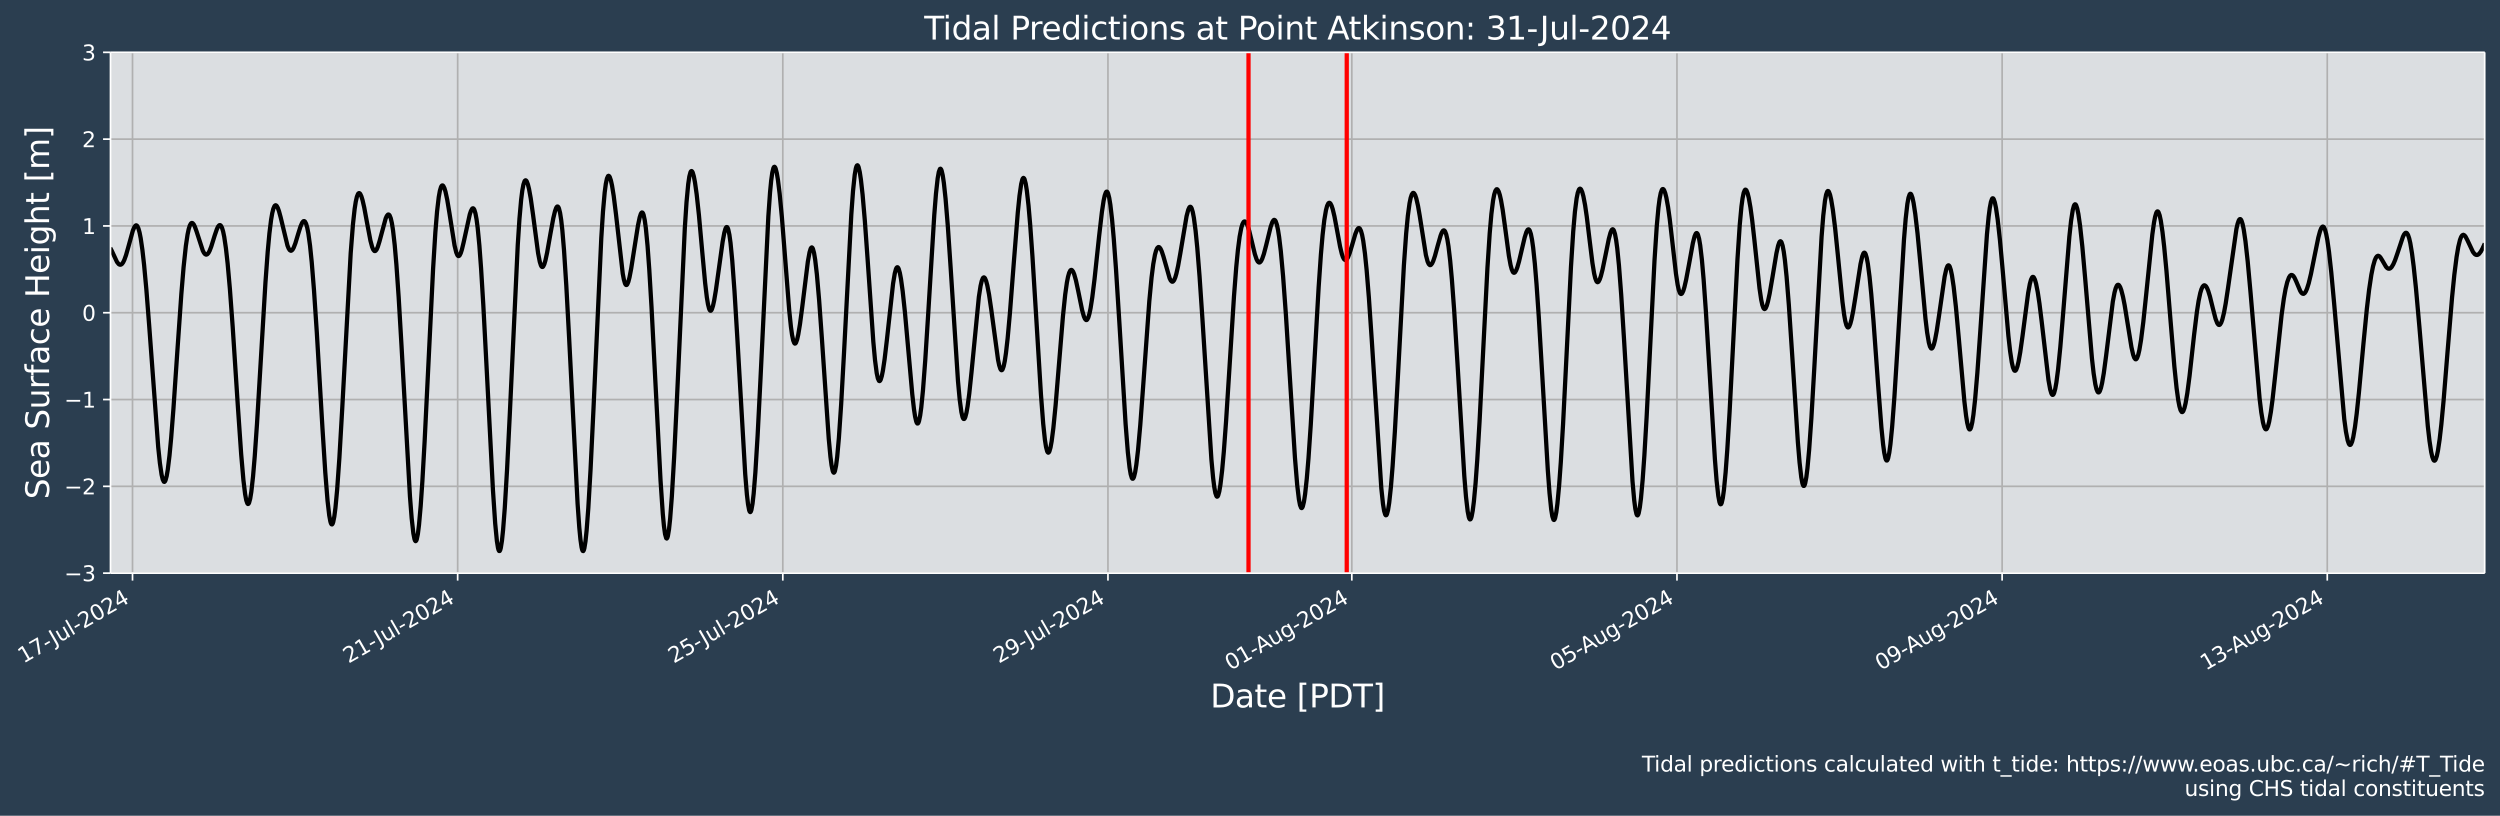 <?xml version="1.0" encoding="UTF-8"?>
<!DOCTYPE svg  PUBLIC '-//W3C//DTD SVG 1.1//EN'  'http://www.w3.org/Graphics/SVG/1.1/DTD/svg11.dtd'>
<svg width="1175.1pt" height="383.43pt" version="1.1" viewBox="0 0 1175.1 383.43" xmlns="http://www.w3.org/2000/svg" xmlns:xlink="http://www.w3.org/1999/xlink">
 <defs>
  <style type="text/css">*{stroke-linejoin: round; stroke-linecap: butt}</style>
 </defs>
 <g id="figure_1">
  <g id="patch_1">
   <path d="m0 383.43h1175.1v-383.43h-1175.1z" fill="#2b3e50"/>
  </g>
  <g id="axes_1">
   <g id="patch_2">
    <path d="m51.937 269.4h1116v-244.8h-1116z" fill="#dbdee1"/>
   </g>
   <g id="matplotlib.axis_1">
    <g id="xtick_1">
     <g id="line2d_1">
      <path d="m62.285 269.4v-244.8" clip-path="url(#p62f996d092)" fill="none" stroke="#b0b0b0" stroke-linecap="square" stroke-width=".8"/>
     </g>
     <g id="line2d_2">
      <defs>
       <path id="m3e69340e9b" d="m0 0v3.5" stroke="#fff" stroke-width=".8"/>
      </defs>
      <use x="62.285" y="269.398" fill="#ffffff" stroke="#ffffff" stroke-width=".8" xlink:href="#m3e69340e9b"/>
     </g>
     <g id="text_1">
      <!-- 17-Jul-2024 -->
      <g transform="translate(10.999 311.99) rotate(-30) scale(.1 -.1)" fill="#fff">
       <defs>
        <path id="DejaVuSans-31" transform="scale(.016)" d="m794 531h1031v3560l-1122-225v575l1116 225h631v-4135h1031v-531h-2687v531z"/>
        <path id="DejaVuSans-37" transform="scale(.016)" d="m525 4666h3e3v-269l-1694-4397h-659l1594 4134h-2241v532z"/>
        <path id="DejaVuSans-2d" transform="scale(.016)" d="m313 2009h1684v-512h-1684v512z"/>
        <path id="DejaVuSans-4a" transform="scale(.016)" d="m628 4666h631v-4341q0-844-320-1225t-1030-381h-240v531h197q418 0 590 235 172 234 172 840v4341z"/>
        <path id="DejaVuSans-75" transform="scale(.016)" d="m544 1381v2119h575v-2097q0-497 193-746 194-248 582-248 465 0 735 297 271 297 271 810v1984h575v-3500h-575v538q-209-319-486-474-276-155-642-155-603 0-916 375-312 375-312 1097zm1447 2203z"/>
        <path id="DejaVuSans-6c" transform="scale(.016)" d="m603 4863h575v-4863h-575v4863z"/>
        <path id="DejaVuSans-32" transform="scale(.016)" d="m1228 531h2203v-531h-2962v531q359 372 979 998 621 627 780 809 303 340 423 576 121 236 121 464 0 372-261 606-261 235-680 235-297 0-627-103-329-103-704-313v638q381 153 712 231 332 78 607 78 725 0 1156-363 431-362 431-968 0-288-108-546-107-257-392-607-78-91-497-524-418-433-1181-1211z"/>
        <path id="DejaVuSans-30" transform="scale(.016)" d="m2034 4250q-487 0-733-480-245-479-245-1442 0-959 245-1439 246-480 733-480 491 0 736 480 246 480 246 1439 0 963-246 1442-245 480-736 480zm0 500q785 0 1199-621 414-620 414-1801 0-1178-414-1799-414-620-1199-620-784 0-1198 620-414 621-414 1799 0 1181 414 1801 414 621 1198 621z"/>
        <path id="DejaVuSans-34" transform="scale(.016)" d="m2419 4116-1594-2491h1594v2491zm-166 550h794v-3041h666v-525h-666v-1100h-628v1100h-2106v609l1940 2957z"/>
       </defs>
       <use xlink:href="#DejaVuSans-31"/>
       <use x="63.623" xlink:href="#DejaVuSans-37"/>
       <use x="127.246" xlink:href="#DejaVuSans-2d"/>
       <use x="168.955" xlink:href="#DejaVuSans-4a"/>
       <use x="198.447" xlink:href="#DejaVuSans-75"/>
       <use x="261.826" xlink:href="#DejaVuSans-6c"/>
       <use x="289.609" xlink:href="#DejaVuSans-2d"/>
       <use x="325.693" xlink:href="#DejaVuSans-32"/>
       <use x="389.316" xlink:href="#DejaVuSans-30"/>
       <use x="452.939" xlink:href="#DejaVuSans-32"/>
       <use x="516.562" xlink:href="#DejaVuSans-34"/>
      </g>
     </g>
    </g>
    <g id="xtick_2">
     <g id="line2d_3">
      <path d="m215.12 269.4v-244.8" clip-path="url(#p62f996d092)" fill="none" stroke="#b0b0b0" stroke-linecap="square" stroke-width=".8"/>
     </g>
     <g id="line2d_4">
      <use x="215.118" y="269.398" fill="#ffffff" stroke="#ffffff" stroke-width=".8" xlink:href="#m3e69340e9b"/>
     </g>
     <g id="text_2">
      <!-- 21-Jul-2024 -->
      <g transform="translate(163.83 311.99) rotate(-30) scale(.1 -.1)" fill="#fff">
       <use xlink:href="#DejaVuSans-32"/>
       <use x="63.623" xlink:href="#DejaVuSans-31"/>
       <use x="127.246" xlink:href="#DejaVuSans-2d"/>
       <use x="168.955" xlink:href="#DejaVuSans-4a"/>
       <use x="198.447" xlink:href="#DejaVuSans-75"/>
       <use x="261.826" xlink:href="#DejaVuSans-6c"/>
       <use x="289.609" xlink:href="#DejaVuSans-2d"/>
       <use x="325.693" xlink:href="#DejaVuSans-32"/>
       <use x="389.316" xlink:href="#DejaVuSans-30"/>
       <use x="452.939" xlink:href="#DejaVuSans-32"/>
       <use x="516.562" xlink:href="#DejaVuSans-34"/>
      </g>
     </g>
    </g>
    <g id="xtick_3">
     <g id="line2d_5">
      <path d="m367.95 269.4v-244.8" clip-path="url(#p62f996d092)" fill="none" stroke="#b0b0b0" stroke-linecap="square" stroke-width=".8"/>
     </g>
     <g id="line2d_6">
      <use x="367.951" y="269.398" fill="#ffffff" stroke="#ffffff" stroke-width=".8" xlink:href="#m3e69340e9b"/>
     </g>
     <g id="text_3">
      <!-- 25-Jul-2024 -->
      <g transform="translate(316.67 311.99) rotate(-30) scale(.1 -.1)" fill="#fff">
       <defs>
        <path id="DejaVuSans-35" transform="scale(.016)" d="m691 4666h2478v-532h-1900v-1143q137 47 274 70 138 23 276 23 781 0 1237-428 457-428 457-1159 0-753-469-1171-469-417-1322-417-294 0-599 50-304 50-629 150v635q281-153 581-228t634-75q541 0 856 284 316 284 316 772 0 487-316 771-315 285-856 285-253 0-505-56-251-56-513-175v2344z"/>
       </defs>
       <use xlink:href="#DejaVuSans-32"/>
       <use x="63.623" xlink:href="#DejaVuSans-35"/>
       <use x="127.246" xlink:href="#DejaVuSans-2d"/>
       <use x="168.955" xlink:href="#DejaVuSans-4a"/>
       <use x="198.447" xlink:href="#DejaVuSans-75"/>
       <use x="261.826" xlink:href="#DejaVuSans-6c"/>
       <use x="289.609" xlink:href="#DejaVuSans-2d"/>
       <use x="325.693" xlink:href="#DejaVuSans-32"/>
       <use x="389.316" xlink:href="#DejaVuSans-30"/>
       <use x="452.939" xlink:href="#DejaVuSans-32"/>
       <use x="516.562" xlink:href="#DejaVuSans-34"/>
      </g>
     </g>
    </g>
    <g id="xtick_4">
     <g id="line2d_7">
      <path d="m520.78 269.4v-244.8" clip-path="url(#p62f996d092)" fill="none" stroke="#b0b0b0" stroke-linecap="square" stroke-width=".8"/>
     </g>
     <g id="line2d_8">
      <use x="520.784" y="269.398" fill="#ffffff" stroke="#ffffff" stroke-width=".8" xlink:href="#m3e69340e9b"/>
     </g>
     <g id="text_4">
      <!-- 29-Jul-2024 -->
      <g transform="translate(469.5 311.99) rotate(-30) scale(.1 -.1)" fill="#fff">
       <defs>
        <path id="DejaVuSans-39" transform="scale(.016)" d="m703 97v575q238-113 481-172 244-59 479-59 625 0 954 420 330 420 377 1277-181-269-460-413-278-144-615-144-700 0-1108 423-408 424-408 1159 0 718 425 1152 425 435 1131 435 810 0 1236-621 427-620 427-1801 0-1103-524-1761-523-658-1407-658-238 0-482 47-243 47-506 141zm1256 1978q425 0 673 290 249 291 249 798 0 503-249 795-248 292-673 292t-673-292-248-795q0-507 248-798 248-290 673-290z"/>
       </defs>
       <use xlink:href="#DejaVuSans-32"/>
       <use x="63.623" xlink:href="#DejaVuSans-39"/>
       <use x="127.246" xlink:href="#DejaVuSans-2d"/>
       <use x="168.955" xlink:href="#DejaVuSans-4a"/>
       <use x="198.447" xlink:href="#DejaVuSans-75"/>
       <use x="261.826" xlink:href="#DejaVuSans-6c"/>
       <use x="289.609" xlink:href="#DejaVuSans-2d"/>
       <use x="325.693" xlink:href="#DejaVuSans-32"/>
       <use x="389.316" xlink:href="#DejaVuSans-30"/>
       <use x="452.939" xlink:href="#DejaVuSans-32"/>
       <use x="516.562" xlink:href="#DejaVuSans-34"/>
      </g>
     </g>
    </g>
    <g id="xtick_5">
     <g id="line2d_9">
      <path d="m635.41 269.4v-244.8" clip-path="url(#p62f996d092)" fill="none" stroke="#b0b0b0" stroke-linecap="square" stroke-width=".8"/>
     </g>
     <g id="line2d_10">
      <use x="635.409" y="269.398" fill="#ffffff" stroke="#ffffff" stroke-width=".8" xlink:href="#m3e69340e9b"/>
     </g>
     <g id="text_5">
      <!-- 01-Aug-2024 -->
      <g transform="translate(578.34 315.32) rotate(-30) scale(.1 -.1)" fill="#fff">
       <defs>
        <path id="DejaVuSans-41" transform="scale(.016)" d="m2188 4044-857-2322h1716l-859 2322zm-357 622h716l1778-4666h-656l-425 1197h-2103l-425-1197h-666l1781 4666z"/>
        <path id="DejaVuSans-67" transform="scale(.016)" d="m2906 1791q0 625-258 968-257 344-723 344-462 0-720-344-258-343-258-968 0-622 258-966t720-344q466 0 723 344 258 344 258 966zm575-1357q0-893-397-1329-396-436-1215-436-303 0-572 45t-522 139v559q253-137 500-202 247-66 503-66 566 0 847 295t281 892v285q-178-310-456-463t-666-153q-643 0-1037 490-394 491-394 1301 0 812 394 1302 394 491 1037 491 388 0 666-153t456-462v531h575v-3066z"/>
       </defs>
       <use xlink:href="#DejaVuSans-30"/>
       <use x="63.623" xlink:href="#DejaVuSans-31"/>
       <use x="127.246" xlink:href="#DejaVuSans-2d"/>
       <use x="161.08" xlink:href="#DejaVuSans-41"/>
       <use x="229.488" xlink:href="#DejaVuSans-75"/>
       <use x="292.867" xlink:href="#DejaVuSans-67"/>
       <use x="356.344" xlink:href="#DejaVuSans-2d"/>
       <use x="392.428" xlink:href="#DejaVuSans-32"/>
       <use x="456.051" xlink:href="#DejaVuSans-30"/>
       <use x="519.674" xlink:href="#DejaVuSans-32"/>
       <use x="583.297" xlink:href="#DejaVuSans-34"/>
      </g>
     </g>
    </g>
    <g id="xtick_6">
     <g id="line2d_11">
      <path d="m788.24 269.4v-244.8" clip-path="url(#p62f996d092)" fill="none" stroke="#b0b0b0" stroke-linecap="square" stroke-width=".8"/>
     </g>
     <g id="line2d_12">
      <use x="788.242" y="269.398" fill="#ffffff" stroke="#ffffff" stroke-width=".8" xlink:href="#m3e69340e9b"/>
     </g>
     <g id="text_6">
      <!-- 05-Aug-2024 -->
      <g transform="translate(731.18 315.32) rotate(-30) scale(.1 -.1)" fill="#fff">
       <use xlink:href="#DejaVuSans-30"/>
       <use x="63.623" xlink:href="#DejaVuSans-35"/>
       <use x="127.246" xlink:href="#DejaVuSans-2d"/>
       <use x="161.08" xlink:href="#DejaVuSans-41"/>
       <use x="229.488" xlink:href="#DejaVuSans-75"/>
       <use x="292.867" xlink:href="#DejaVuSans-67"/>
       <use x="356.344" xlink:href="#DejaVuSans-2d"/>
       <use x="392.428" xlink:href="#DejaVuSans-32"/>
       <use x="456.051" xlink:href="#DejaVuSans-30"/>
       <use x="519.674" xlink:href="#DejaVuSans-32"/>
       <use x="583.297" xlink:href="#DejaVuSans-34"/>
      </g>
     </g>
    </g>
    <g id="xtick_7">
     <g id="line2d_13">
      <path d="m941.08 269.4v-244.8" clip-path="url(#p62f996d092)" fill="none" stroke="#b0b0b0" stroke-linecap="square" stroke-width=".8"/>
     </g>
     <g id="line2d_14">
      <use x="941.075" y="269.398" fill="#ffffff" stroke="#ffffff" stroke-width=".8" xlink:href="#m3e69340e9b"/>
     </g>
     <g id="text_7">
      <!-- 09-Aug-2024 -->
      <g transform="translate(884.01 315.32) rotate(-30) scale(.1 -.1)" fill="#fff">
       <use xlink:href="#DejaVuSans-30"/>
       <use x="63.623" xlink:href="#DejaVuSans-39"/>
       <use x="127.246" xlink:href="#DejaVuSans-2d"/>
       <use x="161.08" xlink:href="#DejaVuSans-41"/>
       <use x="229.488" xlink:href="#DejaVuSans-75"/>
       <use x="292.867" xlink:href="#DejaVuSans-67"/>
       <use x="356.344" xlink:href="#DejaVuSans-2d"/>
       <use x="392.428" xlink:href="#DejaVuSans-32"/>
       <use x="456.051" xlink:href="#DejaVuSans-30"/>
       <use x="519.674" xlink:href="#DejaVuSans-32"/>
       <use x="583.297" xlink:href="#DejaVuSans-34"/>
      </g>
     </g>
    </g>
    <g id="xtick_8">
     <g id="line2d_15">
      <path d="m1093.9 269.4v-244.8" clip-path="url(#p62f996d092)" fill="none" stroke="#b0b0b0" stroke-linecap="square" stroke-width=".8"/>
     </g>
     <g id="line2d_16">
      <use x="1093.908" y="269.398" fill="#ffffff" stroke="#ffffff" stroke-width=".8" xlink:href="#m3e69340e9b"/>
     </g>
     <g id="text_8">
      <!-- 13-Aug-2024 -->
      <g transform="translate(1036.8 315.32) rotate(-30) scale(.1 -.1)" fill="#fff">
       <defs>
        <path id="DejaVuSans-33" transform="scale(.016)" d="m2597 2516q453-97 707-404 255-306 255-756 0-690-475-1069-475-378-1350-378-293 0-604 58t-642 174v609q262-153 574-231 313-78 654-78 593 0 904 234t311 681q0 413-289 645-289 233-804 233h-544v519h569q465 0 712 186t247 536q0 359-255 551-254 193-729 193-260 0-557-57-297-56-653-174v562q360 100 674 150t592 50q719 0 1137-327 419-326 419-882 0-388-222-655t-631-370z"/>
       </defs>
       <use xlink:href="#DejaVuSans-31"/>
       <use x="63.623" xlink:href="#DejaVuSans-33"/>
       <use x="127.246" xlink:href="#DejaVuSans-2d"/>
       <use x="161.08" xlink:href="#DejaVuSans-41"/>
       <use x="229.488" xlink:href="#DejaVuSans-75"/>
       <use x="292.867" xlink:href="#DejaVuSans-67"/>
       <use x="356.344" xlink:href="#DejaVuSans-2d"/>
       <use x="392.428" xlink:href="#DejaVuSans-32"/>
       <use x="456.051" xlink:href="#DejaVuSans-30"/>
       <use x="519.674" xlink:href="#DejaVuSans-32"/>
       <use x="583.297" xlink:href="#DejaVuSans-34"/>
      </g>
     </g>
    </g>
    <g id="text_9">
     <!-- Date [PDT] -->
     <g transform="translate(568.9 332.52) scale(.15 -.15)" fill="#fff">
      <defs>
       <path id="BitstreamVeraSans-Roman-44" transform="scale(.016)" d="m1259 4147v-3628h763q966 0 1414 437 448 438 448 1382 0 937-448 1373t-1414 436h-763zm-631 519h1297q1356 0 1990-564 635-564 635-1764 0-1207-638-1773-637-565-1987-565h-1297v4666z"/>
       <path id="BitstreamVeraSans-Roman-61" transform="scale(.016)" d="m2194 1759q-697 0-966-159t-269-544q0-306 202-486 202-179 548-179 479 0 768 339t289 901v128h-572zm1147 238v-1997h-575v531q-197-318-491-470t-719-152q-537 0-855 302-317 302-317 808 0 590 395 890 396 300 1180 300h807v57q0 397-261 614t-733 217q-300 0-585-72-284-72-546-216v532q315 122 612 182 297 61 578 61 760 0 1135-394 375-393 375-1193z"/>
       <path id="BitstreamVeraSans-Roman-74" transform="scale(.016)" d="m1172 4494v-994h1184v-447h-1184v-1900q0-428 117-550t477-122h590v-481h-590q-666 0-919 248-253 249-253 905v1900h-422v447h422v994h578z"/>
       <path id="BitstreamVeraSans-Roman-65" transform="scale(.016)" d="m3597 1894v-281h-2644q38-594 358-905t892-311q331 0 642 81t618 244v-544q-310-131-635-200t-659-69q-838 0-1327 487-489 488-489 1320 0 859 464 1363 464 505 1252 505 706 0 1117-455 411-454 411-1235zm-575 169q-6 471-264 752-258 282-683 282-481 0-770-272t-333-766l2050 4z"/>
       <path id="BitstreamVeraSans-Roman-5b" transform="scale(.016)" d="m550 4863h1325v-447h-750v-4813h750v-447h-1325v5707z"/>
       <path id="BitstreamVeraSans-Roman-50" transform="scale(.016)" d="m1259 4147v-1753h794q441 0 681 228 241 228 241 650 0 419-241 647-240 228-681 228h-794zm-631 519h1425q785 0 1186-355 402-355 402-1039 0-691-402-1044-401-353-1186-353h-794v-1875h-631v4666z"/>
       <path id="BitstreamVeraSans-Roman-54" transform="scale(.016)" d="m-19 4666h3947v-532h-1656v-4134h-634v4134h-1657v532z"/>
       <path id="BitstreamVeraSans-Roman-5d" transform="scale(.016)" d="m1947 4863v-5707h-1325v447h747v4813h-747v447h1325z"/>
      </defs>
      <use xlink:href="#BitstreamVeraSans-Roman-44"/>
      <use x="77.002" xlink:href="#BitstreamVeraSans-Roman-61"/>
      <use x="138.281" xlink:href="#BitstreamVeraSans-Roman-74"/>
      <use x="177.49" xlink:href="#BitstreamVeraSans-Roman-65"/>
      <use x="239.014" xlink:href="#BitstreamVeraSans-Roman-20"/>
      <use x="270.801" xlink:href="#BitstreamVeraSans-Roman-5b"/>
      <use x="309.814" xlink:href="#BitstreamVeraSans-Roman-50"/>
      <use x="370.117" xlink:href="#BitstreamVeraSans-Roman-44"/>
      <use x="447.119" xlink:href="#BitstreamVeraSans-Roman-54"/>
      <use x="508.203" xlink:href="#BitstreamVeraSans-Roman-5d"/>
     </g>
    </g>
   </g>
   <g id="matplotlib.axis_2">
    <g id="ytick_1">
     <g id="line2d_17">
      <path d="m51.937 269.4h1116" clip-path="url(#p62f996d092)" fill="none" stroke="#b0b0b0" stroke-linecap="square" stroke-width=".8"/>
     </g>
     <g id="line2d_18">
      <defs>
       <path id="ma7f9bd019d" d="m0 0h-3.5" stroke="#fff" stroke-width=".8"/>
      </defs>
      <use x="51.937" y="269.398" fill="#ffffff" stroke="#ffffff" stroke-width=".8" xlink:href="#ma7f9bd019d"/>
     </g>
     <g id="text_10">
      <!-- −3 -->
      <g transform="translate(30.195 273.2) scale(.1 -.1)" fill="#fff">
       <defs>
        <path id="DejaVuSans-2212" transform="scale(.016)" d="m678 2272h4006v-531h-4006v531z"/>
       </defs>
       <use xlink:href="#DejaVuSans-2212"/>
       <use x="83.789" xlink:href="#DejaVuSans-33"/>
      </g>
     </g>
    </g>
    <g id="ytick_2">
     <g id="line2d_19">
      <path d="m51.937 228.6h1116" clip-path="url(#p62f996d092)" fill="none" stroke="#b0b0b0" stroke-linecap="square" stroke-width=".8"/>
     </g>
     <g id="line2d_20">
      <use x="51.937" y="228.598" fill="#ffffff" stroke="#ffffff" stroke-width=".8" xlink:href="#ma7f9bd019d"/>
     </g>
     <g id="text_11">
      <!-- −2 -->
      <g transform="translate(30.195 232.4) scale(.1 -.1)" fill="#fff">
       <use xlink:href="#DejaVuSans-2212"/>
       <use x="83.789" xlink:href="#DejaVuSans-32"/>
      </g>
     </g>
    </g>
    <g id="ytick_3">
     <g id="line2d_21">
      <path d="m51.937 187.8h1116" clip-path="url(#p62f996d092)" fill="none" stroke="#b0b0b0" stroke-linecap="square" stroke-width=".8"/>
     </g>
     <g id="line2d_22">
      <use x="51.937" y="187.798" fill="#ffffff" stroke="#ffffff" stroke-width=".8" xlink:href="#ma7f9bd019d"/>
     </g>
     <g id="text_12">
      <!-- −1 -->
      <g transform="translate(30.195 191.6) scale(.1 -.1)" fill="#fff">
       <use xlink:href="#DejaVuSans-2212"/>
       <use x="83.789" xlink:href="#DejaVuSans-31"/>
      </g>
     </g>
    </g>
    <g id="ytick_4">
     <g id="line2d_23">
      <path d="m51.937 147h1116" clip-path="url(#p62f996d092)" fill="none" stroke="#b0b0b0" stroke-linecap="square" stroke-width=".8"/>
     </g>
     <g id="line2d_24">
      <use x="51.937" y="146.998" fill="#ffffff" stroke="#ffffff" stroke-width=".8" xlink:href="#ma7f9bd019d"/>
     </g>
     <g id="text_13">
      <!-- 0 -->
      <g transform="translate(38.574 150.8) scale(.1 -.1)" fill="#fff">
       <use xlink:href="#DejaVuSans-30"/>
      </g>
     </g>
    </g>
    <g id="ytick_5">
     <g id="line2d_25">
      <path d="m51.937 106.2h1116" clip-path="url(#p62f996d092)" fill="none" stroke="#b0b0b0" stroke-linecap="square" stroke-width=".8"/>
     </g>
     <g id="line2d_26">
      <use x="51.937" y="106.198" fill="#ffffff" stroke="#ffffff" stroke-width=".8" xlink:href="#ma7f9bd019d"/>
     </g>
     <g id="text_14">
      <!-- 1 -->
      <g transform="translate(38.574 110) scale(.1 -.1)" fill="#fff">
       <use xlink:href="#DejaVuSans-31"/>
      </g>
     </g>
    </g>
    <g id="ytick_6">
     <g id="line2d_27">
      <path d="m51.937 65.398h1116" clip-path="url(#p62f996d092)" fill="none" stroke="#b0b0b0" stroke-linecap="square" stroke-width=".8"/>
     </g>
     <g id="line2d_28">
      <use x="51.937" y="65.398" fill="#ffffff" stroke="#ffffff" stroke-width=".8" xlink:href="#ma7f9bd019d"/>
     </g>
     <g id="text_15">
      <!-- 2 -->
      <g transform="translate(38.574 69.197) scale(.1 -.1)" fill="#fff">
       <use xlink:href="#DejaVuSans-32"/>
      </g>
     </g>
    </g>
    <g id="ytick_7">
     <g id="line2d_29">
      <path d="m51.937 24.598h1116" clip-path="url(#p62f996d092)" fill="none" stroke="#b0b0b0" stroke-linecap="square" stroke-width=".8"/>
     </g>
     <g id="line2d_30">
      <use x="51.937" y="24.598" fill="#ffffff" stroke="#ffffff" stroke-width=".8" xlink:href="#ma7f9bd019d"/>
     </g>
     <g id="text_16">
      <!-- 3 -->
      <g transform="translate(38.574 28.397) scale(.1 -.1)" fill="#fff">
       <use xlink:href="#DejaVuSans-33"/>
      </g>
     </g>
    </g>
    <g id="text_17">
     <!-- Sea Surface Height [m] -->
     <g transform="translate(23.075 234.64) rotate(-90) scale(.15 -.15)" fill="#fff">
      <defs>
       <path id="BitstreamVeraSans-Roman-53" transform="scale(.016)" d="m3425 4513v-616q-359 172-678 256-319 85-616 85-515 0-795-200t-280-569q0-310 186-468 186-157 705-254l381-78q706-135 1042-474t336-907q0-679-455-1029-454-350-1332-350-331 0-705 75-373 75-773 222v650q384-215 753-325 369-109 725-109 540 0 834 212 294 213 294 607 0 343-211 537t-692 291l-385 75q-706 140-1022 440-315 300-315 835 0 619 436 975t1201 356q329 0 669-60 341-59 697-177z"/>
       <path id="BitstreamVeraSans-Roman-75" transform="scale(.016)" d="m544 1381v2119h575v-2097q0-497 193-746 194-248 582-248 465 0 735 297 271 297 271 810v1984h575v-3500h-575v538q-209-319-486-474-276-155-642-155-603 0-916 375-312 375-312 1097z"/>
       <path id="BitstreamVeraSans-Roman-72" transform="scale(.016)" d="m2631 2963q-97 56-211 82-114 27-251 27-488 0-749-317t-261-911v-1844h-578v3500h578v-544q182 319 472 473 291 155 707 155 59 0 131-8 72-7 159-23l3-590z"/>
       <path id="BitstreamVeraSans-Roman-66" transform="scale(.016)" d="m2375 4863v-479h-550q-309 0-430-125-120-125-120-450v-309h947v-447h-947v-3053h-578v3053h-550v447h550v244q0 584 272 851 272 268 862 268h544z"/>
       <path id="BitstreamVeraSans-Roman-63" transform="scale(.016)" d="m3122 3366v-538q-244 135-489 202t-495 67q-560 0-870-355-309-354-309-995t309-996q310-354 870-354 250 0 495 67t489 202v-532q-241-112-499-168-257-57-548-57-791 0-1257 497-465 497-465 1341 0 856 470 1346 471 491 1290 491 265 0 518-55 253-54 491-163z"/>
       <path id="BitstreamVeraSans-Roman-48" transform="scale(.016)" d="m628 4666h631v-1913h2294v1913h631v-4666h-631v2222h-2294v-2222h-631v4666z"/>
       <path id="BitstreamVeraSans-Roman-69" transform="scale(.016)" d="m603 3500h575v-3500h-575v3500zm0 1363h575v-729h-575v729z"/>
       <path id="BitstreamVeraSans-Roman-67" transform="scale(.016)" d="m2906 1791q0 625-258 968-257 344-723 344-462 0-720-344-258-343-258-968 0-622 258-966t720-344q466 0 723 344 258 344 258 966zm575-1357q0-893-397-1329-396-436-1215-436-303 0-572 45t-522 139v559q253-137 500-202 247-66 503-66 566 0 847 295t281 892v285q-178-310-456-463t-666-153q-643 0-1037 490-394 491-394 1301 0 812 394 1302 394 491 1037 491 388 0 666-153t456-462v531h575v-3066z"/>
       <path id="BitstreamVeraSans-Roman-68" transform="scale(.016)" d="m3513 2113v-2113h-575v2094q0 497-194 743-194 247-581 247-466 0-735-297-269-296-269-809v-1978h-578v4863h578v-1907q207 316 486 472 280 156 646 156 603 0 912-373 310-373 310-1098z"/>
       <path id="BitstreamVeraSans-Roman-6d" transform="scale(.016)" d="m3328 2828q216 388 516 572t706 184q547 0 844-383 297-382 297-1088v-2113h-578v2094q0 503-179 746-178 244-543 244-447 0-707-297-259-296-259-809v-1978h-578v2094q0 506-178 748t-550 242q-441 0-701-298-259-298-259-808v-1978h-578v3500h578v-544q197 322 472 475t653 153q382 0 649-194 267-193 395-562z"/>
      </defs>
      <use xlink:href="#BitstreamVeraSans-Roman-53"/>
      <use x="63.477" xlink:href="#BitstreamVeraSans-Roman-65"/>
      <use x="125" xlink:href="#BitstreamVeraSans-Roman-61"/>
      <use x="186.279" xlink:href="#BitstreamVeraSans-Roman-20"/>
      <use x="218.066" xlink:href="#BitstreamVeraSans-Roman-53"/>
      <use x="281.543" xlink:href="#BitstreamVeraSans-Roman-75"/>
      <use x="344.922" xlink:href="#BitstreamVeraSans-Roman-72"/>
      <use x="386.035" xlink:href="#BitstreamVeraSans-Roman-66"/>
      <use x="421.24" xlink:href="#BitstreamVeraSans-Roman-61"/>
      <use x="482.52" xlink:href="#BitstreamVeraSans-Roman-63"/>
      <use x="537.5" xlink:href="#BitstreamVeraSans-Roman-65"/>
      <use x="599.023" xlink:href="#BitstreamVeraSans-Roman-20"/>
      <use x="630.811" xlink:href="#BitstreamVeraSans-Roman-48"/>
      <use x="706.006" xlink:href="#BitstreamVeraSans-Roman-65"/>
      <use x="767.529" xlink:href="#BitstreamVeraSans-Roman-69"/>
      <use x="795.312" xlink:href="#BitstreamVeraSans-Roman-67"/>
      <use x="858.789" xlink:href="#BitstreamVeraSans-Roman-68"/>
      <use x="922.168" xlink:href="#BitstreamVeraSans-Roman-74"/>
      <use x="961.377" xlink:href="#BitstreamVeraSans-Roman-20"/>
      <use x="993.164" xlink:href="#BitstreamVeraSans-Roman-5b"/>
      <use x="1032.178" xlink:href="#BitstreamVeraSans-Roman-6d"/>
      <use x="1129.59" xlink:href="#BitstreamVeraSans-Roman-5d"/>
     </g>
    </g>
   </g>
   <g id="line2d_31">
    <path d="m51.804 116.5 0.796 1.526 2.388 5.109 0.796 0.995 0.531 0.301 0.531-0.033 0.531-0.388 0.531-0.749 0.531-1.097 0.796-2.226 1.061-3.759 2.123-7.721 0.796-1.858 0.531-0.605 0.265-0.093 0.265 0.098 0.265 0.277 0.531 1.12 0.531 1.902 0.531 2.692 0.796 5.466 0.796 7.041 1.061 11.483 1.327 16.956 4.245 57.163 0.796 7.583 0.796 5.437 0.531 2.247 0.531 1.059 0.265 0.073 0.265-0.233 0.265-0.536 0.531-1.958 0.531-3.083 0.796-6.529 0.796-8.475 1.061-13.611 1.857-27.276 1.857-26.59 1.061-12.704 1.061-9.917 0.796-5.343 0.531-2.529 0.531-1.72 0.531-0.954 0.265-0.21 0.265-0.046 0.265 0.107 0.531 0.62 0.531 1.071 0.796 2.207 2.919 8.999 0.531 1.018 0.531 0.649 0.531 0.241 0.531-0.184 0.531-0.599 0.531-0.979 0.796-2.049 1.592-5.14 1.061-3.087 0.531-1.121 0.531-0.638 0.265-0.111 0.265 0.046 0.265 0.214 0.531 0.974 0.531 1.752 0.531 2.567 0.796 5.382 0.796 7.135 1.061 11.925 1.327 17.986 2.388 36.735 1.592 23.02 1.061 12.217 0.796 6.553 0.531 2.851 0.531 1.515 0.265 0.238 0.265-0.112 0.265-0.461 0.531-1.949 0.531-3.259 0.796-7.115 0.796-9.4 1.061-15.286 1.592-26.589 2.388-39.948 1.061-14.449 0.796-8.603 0.796-6.448 0.531-3.074 0.531-2.12 0.531-1.219 0.265-0.294 0.265-0.099 0.265 0.085 0.265 0.255 0.531 0.967 0.531 1.482 0.796 2.942 3.184 13.194 0.531 1.325 0.531 0.835 0.531 0.309 0.265-0.044 0.531-0.469 0.531-0.929 0.796-2.075 1.327-4.412 1.061-3.404 0.796-1.841 0.531-0.67 0.265-0.123 0.265 0.038 0.265 0.213 0.531 0.999 0.531 1.831 0.531 2.719 0.796 5.788 0.796 7.782 1.061 13.145 1.327 19.908 2.653 44.975 1.327 20.783 1.061 13.256 0.796 6.922 0.531 2.856 0.265 0.855 0.265 0.461 0.265 0.062 0.265-0.337 0.265-0.732 0.531-2.616 0.531-4.068 0.796-8.524 1.061-15.06 1.327-23.033 3.98-73.082 1.061-13.564 0.796-7.261 0.531-3.423 0.531-2.334 0.531-1.317 0.265-0.306 0.265-0.087 0.265 0.118 0.265 0.309 0.531 1.136 0.531 1.735 0.796 3.481 1.327 7.187 1.592 8.386 0.796 2.98 0.531 1.266 0.531 0.615 0.265 0.059 0.265-0.103 0.531-0.664 0.531-1.202 0.796-2.562 2.919-10.824 0.531-1.174 0.531-0.623 0.265-0.063 0.265 0.125 0.265 0.328 0.531 1.325 0.531 2.295 0.531 3.328 0.796 6.963 0.796 9.221 1.061 15.307 1.327 22.641 3.98 70.965 0.796 10.205 0.796 7.132 0.531 2.735 0.265 0.715 0.265 0.269 0.265-0.178 0.265-0.623 0.531-2.544 0.531-4.178 0.796-8.981 0.796-11.684 1.061-18.748 1.592-32.412 2.388-48.733 1.061-17.114 0.796-9.714 0.796-6.804 0.531-2.96 0.531-1.791 0.265-0.491 0.265-0.241 0.265-0.006 0.265 0.214 0.531 1.028 0.531 1.734 0.796 3.692 1.061 6.395 2.388 15.151 0.796 3.269 0.531 1.262 0.265 0.331 0.265 0.129 0.265-0.069 0.265-0.26 0.531-1.048 0.531-1.657 0.796-3.288 2.919-13.291 0.531-1.583 0.531-1 0.265-0.231 0.265-0.025 0.265 0.2 0.265 0.445 0.531 1.687 0.531 2.834 0.531 4.036 0.796 8.289 0.796 10.747 1.061 17.403 1.592 30.257 2.919 56.413 1.061 15.81 0.796 8.219 0.531 3.319 0.265 0.954 0.265 0.469 0.265-0.019 0.265-0.504 0.265-0.982 0.531-3.343 0.531-5.048 0.796-10.336 1.061-17.838 1.327-26.793 3.715-79.032 0.796-12.206 0.796-9.054 0.531-4.231 0.531-2.85 0.531-1.578 0.265-0.354 0.265-0.088 0.265 0.161 0.265 0.392 0.531 1.413 0.531 2.156 0.796 4.403 1.061 7.52 2.388 18.148 0.796 4.104 0.531 1.681 0.265 0.491 0.265 0.253 0.265 0.022 0.265-0.21 0.531-1.053 0.531-1.784 0.796-3.69 1.592-9.039 1.327-7.174 0.796-3.314 0.531-1.476 0.265-0.449 0.265-0.224 0.265 0.024 0.265 0.294 0.265 0.585 0.531 2.103 0.531 3.415 0.531 4.749 0.796 9.5 1.061 16.423 1.327 24.665 3.98 77.892 0.796 11.198 0.531 5.54 0.531 3.721 0.265 1.125 0.265 0.618 0.265 0.106 0.265-0.405 0.265-0.909 0.531-3.272 0.531-5.072 0.796-10.516 1.061-18.252 1.327-27.453 3.715-81.283 0.796-12.41 0.796-8.986 0.531-4.027 0.531-2.531 0.531-1.165 0.265-0.118 0.265 0.163 0.265 0.425 0.531 1.561 0.531 2.398 0.796 4.923 1.061 8.532 3.184 27.949 0.531 2.833 0.531 1.808 0.265 0.503 0.265 0.235 0.265-0.026 0.265-0.278 0.531-1.247 0.531-2.04 0.796-4.158 1.327-8.476 1.857-11.77 0.796-3.779 0.531-1.641 0.265-0.477 0.265-0.213 0.265 0.075 0.265 0.384 0.265 0.711 0.531 2.448 0.531 3.847 0.796 8.303 0.796 10.973 1.061 17.758 1.857 35.816 2.388 45.776 1.061 15.62 0.531 5.642 0.531 3.852 0.531 1.888 0.265 0.178 0.265-0.335 0.265-0.843 0.531-3.155 0.531-4.98 0.796-10.42 1.061-18.168 1.327-27.333 3.715-80.708 0.796-12.111 0.796-8.512 0.531-3.599 0.531-2.014 0.265-0.453 0.265-0.111 0.265 0.209 0.265 0.507 0.531 1.822 0.531 2.769 0.796 5.647 1.061 9.777 1.592 17.627 1.327 14.282 0.796 6.698 0.531 3.242 0.531 2.111 0.265 0.616 0.265 0.324 0.265 0.041 0.265-0.231 0.265-0.487 0.531-1.664 0.531-2.441 0.796-4.733 1.327-9.493 1.857-13.363 0.796-4.292 0.531-1.855 0.265-0.542 0.265-0.253 0.265 0.057 0.265 0.384 0.265 0.722 0.531 2.481 0.531 3.848 0.796 8.138 1.061 14.445 1.327 21.849 3.715 64.177 0.796 9.642 0.531 4.559 0.531 2.802 0.265 0.695 0.265 0.21 0.265-0.278 0.265-0.762 0.531-2.936 0.531-4.698 0.796-9.919 1.061-17.399 1.327-26.205 3.715-76.81 0.796-11.271 0.531-5.515 0.531-3.818 0.531-2.142 0.265-0.471 0.265-0.094 0.265 0.262 0.265 0.597 0.531 2.108 0.531 3.183 0.796 6.458 1.061 11.124 1.327 16.715 2.123 27.073 0.796 7.683 0.531 3.787 0.531 2.577 0.531 1.332 0.265 0.209 0.265-0.081 0.265-0.357 0.531-1.471 0.531-2.346 0.796-4.802 1.061-8.025 2.653-21.449 0.796-4.384 0.531-1.731 0.265-0.441 0.265-0.137 0.265 0.178 0.265 0.499 0.531 1.958 0.531 3.192 0.796 6.857 1.061 12.204 1.327 18.469 3.184 46.495 0.796 8.495 0.531 4.085 0.531 2.57 0.265 0.669 0.265 0.241 0.265-0.192 0.265-0.625 0.531-2.526 0.531-4.138 0.796-8.873 1.061-15.757 1.327-23.863 3.449-65.402 0.796-10.965 0.796-7.641 0.531-3.045 0.265-0.899 0.265-0.491 0.265-0.095 0.265 0.285 0.265 0.647 0.531 2.299 0.531 3.495 0.796 7.127 1.061 12.285 1.327 18.526 2.653 38.292 0.796 8.64 0.796 6.09 0.531 2.47 0.531 1.179 0.265 0.12 0.265-0.178 0.265-0.461 0.531-1.703 0.531-2.622 0.796-5.331 1.061-8.981 2.919-26.576 0.796-4.781 0.531-1.976 0.265-0.582 0.265-0.302 0.265-0.02 0.265 0.26 0.265 0.535 0.531 1.856 0.531 2.82 0.796 5.771 1.061 9.915 1.592 17.762 1.857 20.744 0.796 7.002 0.531 3.484 0.531 2.308 0.265 0.665 0.265 0.32 0.265-0.034 0.265-0.392 0.265-0.751 0.531-2.557 0.531-3.893 0.796-8.051 1.061-13.987 1.327-20.843 2.919-47.521 0.796-9.99 0.796-7.21 0.531-2.982 0.531-1.429 0.265-0.131 0.265 0.249 0.265 0.618 0.531 2.284 0.531 3.562 0.796 7.396 1.061 12.905 1.327 19.587 3.449 53.197 0.796 8.631 0.796 5.924 0.531 2.302 0.265 0.651 0.265 0.323 0.265 0.004 0.265-0.304 0.265-0.598 0.531-2.016 0.531-2.994 0.796-6.012 1.061-10.124 3.449-35.312 0.796-5.16 0.531-2.297 0.531-1.34 0.265-0.315 0.265-0.085 0.265 0.137 0.265 0.35 0.531 1.297 0.531 2.017 0.796 4.174 1.061 7.21 3.184 23.573 0.531 2.525 0.531 1.669 0.265 0.473 0.265 0.215 0.265-0.053 0.265-0.326 0.531-1.477 0.531-2.556 0.531-3.569 0.796-7.015 1.061-11.746 1.857-24.06 1.857-23.32 0.796-7.842 0.796-5.536 0.531-2.13 0.265-0.556 0.265-0.207 0.265 0.144 0.265 0.493 0.531 2.004 0.531 3.288 0.796 7.072 0.796 9.229 1.061 14.835 1.592 25.703 2.388 38.998 1.061 13.754 0.796 7.504 0.531 3.404 0.531 2.045 0.265 0.51 0.265 0.174 0.265-0.155 0.265-0.472 0.531-1.843 0.531-2.937 0.796-6.158 1.061-10.757 1.592-19.368 1.857-22.466 1.061-10.189 0.796-5.634 0.531-2.708 0.531-1.87 0.531-1.063 0.265-0.245 0.265-0.063 0.265 0.11 0.531 0.703 0.531 1.283 0.796 2.825 1.061 4.928 1.857 9.094 0.796 2.866 0.531 1.224 0.531 0.543 0.265-0.009 0.265-0.206 0.531-1.014 0.531-1.812 0.531-2.57 0.796-5.105 1.061-8.595 2.123-19.942 1.327-11.497 0.796-5.294 0.531-2.49 0.531-1.475 0.265-0.319 0.265-0.025 0.265 0.275 0.265 0.579 0.531 2.065 0.531 3.238 0.796 6.879 0.796 8.962 1.061 14.47 1.592 25.243 2.919 47.478 1.061 13.347 0.796 7.143 0.531 3.136 0.531 1.754 0.265 0.355 0.265 0.013 0.265-0.322 0.265-0.646 0.531-2.213 0.531-3.341 0.796-6.841 1.061-11.867 1.327-17.859 2.919-40.365 1.061-11.132 0.796-6.279 0.796-4.417 0.531-1.94 0.531-1.185 0.531-0.488 0.265-0.004 0.265 0.144 0.531 0.693 0.531 1.161 0.796 2.421 2.919 10.263 0.531 1.055 0.531 0.532 0.265 0.049 0.265-0.102 0.531-0.663 0.531-1.261 0.531-1.814 0.796-3.601 1.061-5.985 2.919-17.38 0.796-3.042 0.531-1.13 0.265-0.244 0.265-0.012 0.265 0.232 0.265 0.484 0.531 1.738 0.531 2.782 0.796 6.039 0.796 8.057 1.061 13.318 1.327 19.655 4.245 66.433 0.796 8.617 0.531 4.254 0.531 2.915 0.531 1.512 0.265 0.227 0.265-0.121 0.265-0.462 0.531-1.904 0.531-3.124 0.796-6.718 0.796-8.805 1.061-14.341 1.592-25.127 2.123-33.554 1.061-13.727 0.796-8.167 0.796-6.169 0.796-4.184 0.531-1.746 0.531-0.977 0.265-0.221 0.265-0.054 0.265 0.104 0.531 0.646 0.531 1.164 0.796 2.536 1.061 4.344 1.592 6.615 0.796 2.396 0.531 1.016 0.531 0.484 0.265 0.037 0.265-0.098 0.531-0.585 0.531-1.058 0.796-2.324 1.061-4.06 2.123-8.679 0.796-2.254 0.531-0.828 0.265-0.171 0.265 0.029 0.265 0.229 0.265 0.44 0.531 1.545 0.531 2.46 0.531 3.377 0.796 6.712 1.061 11.694 1.327 18.114 1.857 29.446 2.388 37.686 1.061 12.885 0.796 6.678 0.531 2.754 0.531 1.312 0.265 0.112 0.265-0.247 0.265-0.597 0.531-2.207 0.531-3.473 0.796-7.341 0.796-9.57 1.061-15.613 1.592-27.553 2.123-37.238 1.061-15.381 0.796-9.185 0.796-6.951 0.796-4.725 0.531-1.982 0.531-1.12 0.265-0.259 0.265-0.069 0.265 0.111 0.265 0.282 0.531 1.044 0.531 1.623 0.796 3.345 1.061 5.615 1.592 8.64 0.796 3.312 0.531 1.565 0.531 0.985 0.531 0.399 0.265-0.012 0.531-0.413 0.531-0.874 0.796-1.999 1.061-3.496 1.592-5.465 0.796-1.952 0.531-0.71 0.265-0.128 0.265 0.043 0.265 0.228 0.531 1.054 0.531 1.909 0.531 2.803 0.796 5.886 0.796 7.803 1.061 13.012 1.327 19.502 4.511 70.031 0.796 7.457 0.531 3.245 0.531 1.747 0.265 0.301 0.265-0.079 0.265-0.454 0.531-1.993 0.531-3.361 0.796-7.36 0.796-9.797 1.061-16.22 1.327-24.01 2.919-54.186 1.061-14.926 0.796-8.38 0.796-5.871 0.531-2.582 0.531-1.597 0.531-0.693 0.265-0.033 0.265 0.163 0.531 0.881 0.531 1.565 0.796 3.486 0.796 4.598 2.919 18.549 0.796 3.035 0.531 1.177 0.531 0.499 0.265 0.009 0.265-0.14 0.531-0.682 0.531-1.14 0.796-2.358 1.327-4.887 1.327-4.652 0.531-1.37 0.531-0.878 0.265-0.21 0.265-0.034 0.265 0.157 0.265 0.362 0.531 1.386 0.531 2.325 0.531 3.298 0.796 6.752 0.796 8.765 1.061 14.315 1.592 25.42 3.184 52.637 0.796 9.8 0.796 6.884 0.531 2.693 0.265 0.744 0.265 0.338 0.265-0.066 0.265-0.464 0.265-0.853 0.531-2.82 0.531-4.205 0.796-8.62 0.796-11.022 1.061-17.773 1.592-31.11 2.123-41.245 1.061-16.226 0.796-9.137 0.796-6.38 0.531-2.789 0.531-1.715 0.531-0.741 0.265-0.036 0.265 0.172 0.531 0.93 0.531 1.656 0.531 2.324 0.796 4.596 1.061 7.68 1.857 13.908 0.796 4.375 0.531 2.002 0.531 1.207 0.265 0.309 0.265 0.12 0.265-0.058 0.265-0.224 0.531-0.893 0.531-1.39 0.796-2.795 1.327-5.659 1.327-5.611 0.796-2.523 0.531-1.003 0.265-0.236 0.265-0.033 0.265 0.187 0.265 0.422 0.531 1.599 0.531 2.657 0.531 3.736 0.796 7.553 0.796 9.647 1.061 15.452 1.592 26.768 2.653 45.273 0.796 10.64 0.796 7.755 0.531 3.233 0.531 1.551 0.265 0.135 0.265-0.287 0.265-0.701 0.531-2.589 0.531-4.062 0.796-8.529 0.796-11.028 1.061-17.88 1.592-31.561 2.123-42.358 1.061-16.645 0.796-9.238 0.796-6.276 0.531-2.62 0.531-1.488 0.265-0.357 0.265-0.119 0.265 0.105 0.265 0.316 0.531 1.221 0.531 1.947 0.796 4.159 0.796 5.459 1.327 10.979 1.327 10.754 0.796 4.896 0.531 2.261 0.531 1.374 0.265 0.355 0.265 0.143 0.265-0.059 0.265-0.247 0.531-1.01 0.531-1.562 0.796-3.122 1.327-6.423 1.592-7.864 0.796-2.968 0.531-1.223 0.265-0.316 0.265-0.09 0.265 0.154 0.265 0.414 0.531 1.656 0.531 2.807 0.531 3.96 0.796 7.978 1.061 13.861 1.327 20.981 3.98 66.605 0.796 8.907 0.531 4.088 0.531 2.415 0.265 0.554 0.265 0.115 0.265-0.319 0.265-0.744 0.531-2.706 0.531-4.209 0.796-8.771 0.796-11.245 1.061-18.075 1.592-31.658 2.123-42.101 1.061-16.183 0.796-8.697 0.531-4.062 0.531-2.729 0.531-1.504 0.265-0.334 0.265-0.078 0.265 0.161 0.265 0.384 0.531 1.381 0.531 2.122 0.796 4.421 0.796 5.731 1.327 11.627 1.592 13.979 0.796 5.215 0.531 2.398 0.531 1.443 0.265 0.361 0.265 0.133 0.265-0.085 0.265-0.289 0.531-1.125 0.531-1.734 0.796-3.45 1.327-7.107 1.857-10.193 0.796-3.143 0.531-1.218 0.265-0.275 0.265-0.025 0.265 0.242 0.265 0.523 0.531 1.926 0.531 3.118 0.796 6.832 0.796 9.123 1.061 14.923 1.592 25.995 2.653 43.602 0.796 10.09 0.796 7.179 0.531 2.822 0.265 0.773 0.265 0.338 0.265-0.096 0.265-0.526 0.531-2.294 0.531-3.84 0.796-8.29 0.796-10.804 1.061-17.451 1.592-30.641 2.123-41.286 1.061-16.071 0.796-8.613 0.531-3.959 0.531-2.569 0.531-1.277 0.265-0.196 0.265 0.075 0.265 0.327 0.531 1.34 0.531 2.151 0.796 4.527 0.796 5.865 1.061 9.468 2.388 22.58 0.796 5.4 0.531 2.466 0.531 1.462 0.265 0.358 0.265 0.118 0.265-0.111 0.265-0.325 0.531-1.225 0.531-1.874 0.796-3.728 1.327-7.72 1.857-11.22 0.796-3.588 0.531-1.508 0.265-0.419 0.265-0.168 0.265 0.098 0.265 0.378 0.531 1.625 0.531 2.795 0.531 3.927 0.796 7.807 1.061 13.287 1.592 23.795 2.653 40.667 0.796 9.596 0.796 6.964 0.531 2.833 0.265 0.819 0.265 0.408 0.265-0.006 0.265-0.419 0.265-0.825 0.531-2.817 0.531-4.258 0.796-8.719 1.061-15.068 1.327-22.751 3.449-62.164 0.796-10.03 0.796-6.953 0.531-2.854 0.531-1.485 0.265-0.263 0.265 0.035 0.265 0.315 0.531 1.392 0.531 2.29 0.796 4.842 1.061 8.566 1.327 13.119 2.123 21.545 0.796 6.102 0.531 2.955 0.531 1.957 0.531 0.938 0.265 0.099 0.265-0.135 0.265-0.355 0.531-1.308 0.531-1.993 0.796-3.982 1.061-6.555 2.388-15.506 0.796-3.55 0.531-1.379 0.265-0.334 0.265-0.077 0.265 0.191 0.265 0.465 0.531 1.759 0.531 2.841 0.796 6.124 0.796 8.014 1.061 12.864 2.123 29.368 1.592 20.559 0.796 7.916 0.531 3.895 0.531 2.574 0.265 0.75 0.265 0.378 0.265 5.71e-4 0.265-0.377 0.265-0.75 0.531-2.583 0.531-3.93 0.796-8.088 1.061-14.008 1.327-21.041 3.184-53.052 0.796-9.803 0.796-6.974 0.531-2.926 0.531-1.551 0.265-0.281 0.265 0.032 0.265 0.328 0.531 1.475 0.531 2.447 0.796 5.194 1.061 9.159 1.327 13.918 2.388 25.966 0.796 6.664 0.796 4.712 0.531 1.901 0.531 0.884 0.265 0.071 0.265-0.164 0.265-0.387 0.531-1.389 0.531-2.107 0.796-4.237 1.061-7.052 2.653-18.478 0.796-3.57 0.531-1.351 0.265-0.324 0.265-0.077 0.265 0.173 0.265 0.425 0.531 1.59 0.531 2.53 0.796 5.361 1.061 9.504 1.327 14.432 2.653 29.928 0.796 6.761 0.531 3.325 0.531 2.188 0.265 0.63 0.265 0.307 0.265-0.021 0.265-0.35 0.265-0.677 0.531-2.308 0.531-3.503 0.796-7.219 1.061-12.516 1.327-18.728 3.184-46.373 0.796-8.307 0.531-4.092 0.531-2.808 0.531-1.49 0.265-0.259 0.265 0.054 0.265 0.354 0.531 1.55 0.531 2.563 0.796 5.45 1.061 9.619 1.327 14.603 2.653 30.506 0.796 7.143 0.796 5.277 0.531 2.321 0.531 1.318 0.265 0.285 0.265 0.042 0.265-0.193 0.265-0.417 0.531-1.463 0.531-2.212 0.796-4.478 1.061-7.539 2.653-20.257 0.796-4.304 0.531-1.942 0.531-1.097 0.265-0.219 0.265 0.001 0.265 0.218 0.531 1.063 0.531 1.843 0.796 4.045 0.796 5.321 1.061 8.584 3.184 27.402 0.796 4.398 0.531 1.798 0.265 0.517 0.265 0.249 0.265-0.023 0.265-0.297 0.265-0.57 0.531-1.941 0.531-2.951 0.796-6.1 1.061-10.615 1.327-15.875 2.919-36.014 0.796-7.357 0.796-5.121 0.531-1.967 0.265-0.528 0.265-0.224 0.265 0.076 0.265 0.368 0.531 1.57 0.531 2.59 0.796 5.526 1.061 9.792 1.327 14.927 3.184 37.577 0.796 7.026 0.796 5.147 0.531 2.256 0.531 1.275 0.265 0.271 0.265 0.031 0.265-0.203 0.265-0.429 0.531-1.497 0.531-2.275 0.796-4.652 1.061-7.936 3.184-25.685 0.796-4.269 0.531-1.964 0.531-1.218 0.265-0.331 0.265-0.151 0.265 0.024 0.265 0.191 0.531 0.855 0.531 1.431 0.796 3.09 0.796 4.045 1.327 8.208 1.857 11.509 0.796 3.493 0.531 1.481 0.531 0.685 0.265 0.025 0.265-0.191 0.265-0.408 0.531-1.455 0.531-2.268 0.796-4.766 1.061-8.402 1.327-12.654 2.919-28.514 0.796-5.673 0.531-2.743 0.531-1.758 0.265-0.482 0.265-0.21 0.265 0.064 0.265 0.337 0.531 1.47 0.531 2.468 0.796 5.349 0.796 6.977 1.061 11.196 1.857 22.632 1.857 22.296 1.061 10.304 0.796 5.773 0.531 2.749 0.531 1.808 0.531 0.85 0.265 0.068 0.265-0.165 0.265-0.393 0.531-1.438 0.531-2.247 0.796-4.689 1.061-8.162 2.123-19.211 1.327-10.854 0.796-5.109 0.796-3.772 0.531-1.744 0.531-1.147 0.531-0.584 0.265-0.093 0.265 0.033 0.531 0.424 0.531 0.873 0.531 1.283 0.796 2.586 1.327 5.405 1.327 5.139 0.796 2.065 0.531 0.717 0.265 0.133 0.265-0.024 0.265-0.184 0.531-0.848 0.531-1.469 0.796-3.269 0.796-4.354 1.061-7.049 3.98-27.989 0.531-2.311 0.531-1.56 0.265-0.463 0.265-0.236 0.265-0.002 0.265 0.237 0.265 0.478 0.531 1.671 0.531 2.587 0.796 5.425 1.061 9.573 1.327 14.595 4.245 49.694 0.796 6.533 0.796 4.716 0.531 2.024 0.531 1.086 0.265 0.188 0.265-0.046 0.265-0.277 0.531-1.226 0.531-2.073 0.796-4.525 0.796-5.937 1.327-12.036 2.919-27.624 1.061-7.706 0.796-4.452 0.796-3.284 0.796-2.156 0.531-0.837 0.531-0.375 0.531 0.065 0.531 0.471 0.531 0.825 0.796 1.728 1.857 4.404 0.531 0.834 0.531 0.475 0.531 0.065 0.531-0.37 0.531-0.804 0.531-1.219 0.796-2.526 1.061-4.417 1.592-7.947 1.857-9.108 0.796-2.962 0.531-1.378 0.531-0.763 0.265-0.118 0.265 0.073 0.265 0.272 0.531 1.161 0.531 1.997 0.531 2.809 0.796 5.604 1.061 9.6 1.327 14.399 4.776 54.557 0.796 5.933 0.796 4.063 0.531 1.566 0.265 0.427 0.265 0.189 0.265-0.05 0.265-0.286 0.531-1.261 0.531-2.136 0.796-4.686 0.796-6.198 1.061-10.034 2.123-22.952 1.592-16.28 1.061-9.019 1.061-7.096 0.796-3.976 0.796-2.8 0.531-1.214 0.531-0.707 0.531-0.23 0.531 0.194 0.531 0.544 0.796 1.263 1.857 3.186 0.531 0.568 0.531 0.309 0.531 0.026 0.531-0.265 0.531-0.552 0.796-1.327 0.796-1.846 1.061-3.057 2.653-8.013 0.531-1.06 0.531-0.645 0.265-0.132 0.265 0.012 0.265 0.167 0.531 0.84 0.531 1.557 0.531 2.296 0.796 4.776 0.796 6.238 1.061 10.118 1.592 17.855 3.98 46.995 0.796 6.966 0.796 5.209 0.531 2.348 0.531 1.378 0.265 0.315 0.265 0.064 0.265-0.187 0.265-0.435 0.531-1.595 0.531-2.518 0.796-5.349 0.796-6.977 1.061-11.283 1.857-22.876 2.123-25.581 1.061-10.579 1.061-8.403 0.796-4.711 0.796-3.28 0.531-1.393 0.531-0.785 0.531-0.226 0.531 0.262 0.531 0.66 0.796 1.508 2.653 5.622 0.796 0.983 0.531 0.357 0.531 0.1 0.531-0.16 0.531-0.413 0.796-1.052 0.796-1.469 1.061-2.308v0" clip-path="url(#p62f996d092)" fill="none" stroke="#000" stroke-linecap="square" stroke-width="2"/>
   </g>
   <g id="line2d_32">
    <path d="m586.85 269.4v-244.8" clip-path="url(#p62f996d092)" fill="none" stroke="#f00" stroke-linecap="square" stroke-width="2"/>
   </g>
   <g id="line2d_33">
    <path d="m633.02 269.4v-244.8" clip-path="url(#p62f996d092)" fill="none" stroke="#f00" stroke-linecap="square" stroke-width="2"/>
   </g>
   <g id="patch_3">
    <path d="m51.937 269.4v-244.8" fill="none" stroke="#fff" stroke-linecap="square" stroke-width=".8"/>
   </g>
   <g id="patch_4">
    <path d="m1167.9 269.4v-244.8" fill="none" stroke="#fff" stroke-linecap="square" stroke-width=".8"/>
   </g>
   <g id="patch_5">
    <path d="m51.937 269.4h1116" fill="none" stroke="#fff" stroke-linecap="square" stroke-width=".8"/>
   </g>
   <g id="patch_6">
    <path d="m51.937 24.598h1116" fill="none" stroke="#fff" stroke-linecap="square" stroke-width=".8"/>
   </g>
   <g id="text_18" fill="#fff">
    <!-- Tidal predictions calculated with t_tide: https://www.eoas.ubc.ca/~rich/#T_Tide -->
    <g transform="translate(771.75 362.68) scale(.1 -.1)">
     <defs>
      <path id="BitstreamVeraSans-Roman-64" transform="scale(.016)" d="m2906 2969v1894h575v-4863h-575v525q-181-312-458-464-276-152-664-152-634 0-1033 506-398 507-398 1332t398 1331q399 506 1033 506 388 0 664-152 277-151 458-463zm-1959-1222q0-634 261-995t717-361 718 361q263 361 263 995t-263 995q-262 361-718 361t-717-361-261-995z"/>
      <path id="BitstreamVeraSans-Roman-6c" transform="scale(.016)" d="m603 4863h575v-4863h-575v4863z"/>
      <path id="BitstreamVeraSans-Roman-70" transform="scale(.016)" d="m1159 525v-1856h-578v4831h578v-531q182 312 458 463 277 152 661 152 638 0 1036-506 399-506 399-1331t-399-1332q-398-506-1036-506-384 0-661 152-276 152-458 464zm1957 1222q0 634-261 995t-717 361q-457 0-718-361t-261-995 261-995 718-361q456 0 717 361t261 995z"/>
      <path id="BitstreamVeraSans-Roman-6f" transform="scale(.016)" d="m1959 3097q-462 0-731-361t-269-989 267-989q268-361 733-361 460 0 728 362 269 363 269 988 0 622-269 986-268 364-728 364zm0 487q750 0 1178-488 429-487 429-1349 0-859-429-1349-428-489-1178-489-753 0-1180 489-426 490-426 1349 0 862 426 1349 427 488 1180 488z"/>
      <path id="BitstreamVeraSans-Roman-6e" transform="scale(.016)" d="m3513 2113v-2113h-575v2094q0 497-194 743-194 247-581 247-466 0-735-297-269-296-269-809v-1978h-578v3500h578v-544q207 316 486 472 280 156 646 156 603 0 912-373 310-373 310-1098z"/>
      <path id="BitstreamVeraSans-Roman-73" transform="scale(.016)" d="m2834 3397v-544q-243 125-506 187-262 63-544 63-428 0-642-131t-214-394q0-200 153-314t616-217l197-44q612-131 870-370t258-667q0-488-386-773-386-284-1061-284-281 0-586 55t-642 164v594q319-166 628-249 309-82 613-82 406 0 624 139 219 139 219 392 0 234-158 359-157 125-692 241l-200 47q-534 112-772 345-237 233-237 639 0 494 350 762 350 269 994 269 318 0 599-47 282-46 519-140z"/>
      <path id="BitstreamVeraSans-Roman-77" transform="scale(.016)" d="m269 3500h575l719-2731 715 2731h678l719-2731 716 2731h575l-916-3500h-678l-753 2869-756-2869h-679l-915 3500z"/>
      <path id="BitstreamVeraSans-Roman-5f" transform="scale(.016)" d="m3263-1063v-446h-3326v446h3326z"/>
      <path id="BitstreamVeraSans-Roman-3a" transform="scale(.016)" d="m750 794h659v-794h-659v794zm0 2515h659v-793h-659v793z"/>
      <path id="BitstreamVeraSans-Roman-2f" transform="scale(.016)" d="m1625 4666h531l-1625-5260h-531l1625 5260z"/>
      <path id="BitstreamVeraSans-Roman-2e" transform="scale(.016)" d="m684 794h660v-794h-660v794z"/>
      <path id="BitstreamVeraSans-Roman-62" transform="scale(.016)" d="m3116 1747q0 634-261 995t-717 361q-457 0-718-361t-261-995 261-995 718-361q456 0 717 361t261 995zm-1957 1222q182 312 458 463 277 152 661 152 638 0 1036-506 399-506 399-1331t-399-1332q-398-506-1036-506-384 0-661 152-276 152-458 464v-525h-578v4863h578v-1894z"/>
      <path id="BitstreamVeraSans-Roman-7e" transform="scale(.016)" d="m4684 2553v-556q-328-247-608-353-279-106-582-106-344 0-800 184-35 12-50 19-22 9-69 25-484 193-778 193-275 0-544-120t-575-380v557q328 247 608 354 280 108 583 108 344 0 803-187 31-13 47-19 25-9 69-25 484-194 778-194 268 0 532 119 265 119 586 381z"/>
      <path id="BitstreamVeraSans-Roman-23" transform="scale(.016)" d="m3272 2816h-909l-263-1044h916l256 1044zm-469 1778-325-1297h913l328 1297h500l-322-1297h975v-481h-1097l-256-1044h994v-478h-1116l-325-1294h-500l322 1294h-916l-322-1294h-503l325 1294h-984v478h1100l262 1044h-1006v481h1128l319 1297h506z"/>
     </defs>
     <use xlink:href="#BitstreamVeraSans-Roman-54"/>
     <use x="57.959" xlink:href="#BitstreamVeraSans-Roman-69"/>
     <use x="85.742" xlink:href="#BitstreamVeraSans-Roman-64"/>
     <use x="149.219" xlink:href="#BitstreamVeraSans-Roman-61"/>
     <use x="210.498" xlink:href="#BitstreamVeraSans-Roman-6c"/>
     <use x="238.281" xlink:href="#BitstreamVeraSans-Roman-20"/>
     <use x="270.068" xlink:href="#BitstreamVeraSans-Roman-70"/>
     <use x="333.545" xlink:href="#BitstreamVeraSans-Roman-72"/>
     <use x="372.408" xlink:href="#BitstreamVeraSans-Roman-65"/>
     <use x="433.932" xlink:href="#BitstreamVeraSans-Roman-64"/>
     <use x="497.408" xlink:href="#BitstreamVeraSans-Roman-69"/>
     <use x="525.191" xlink:href="#BitstreamVeraSans-Roman-63"/>
     <use x="580.172" xlink:href="#BitstreamVeraSans-Roman-74"/>
     <use x="619.381" xlink:href="#BitstreamVeraSans-Roman-69"/>
     <use x="647.164" xlink:href="#BitstreamVeraSans-Roman-6f"/>
     <use x="708.346" xlink:href="#BitstreamVeraSans-Roman-6e"/>
     <use x="771.725" xlink:href="#BitstreamVeraSans-Roman-73"/>
     <use x="823.824" xlink:href="#BitstreamVeraSans-Roman-20"/>
     <use x="855.611" xlink:href="#BitstreamVeraSans-Roman-63"/>
     <use x="910.592" xlink:href="#BitstreamVeraSans-Roman-61"/>
     <use x="971.871" xlink:href="#BitstreamVeraSans-Roman-6c"/>
     <use x="999.654" xlink:href="#BitstreamVeraSans-Roman-63"/>
     <use x="1054.635" xlink:href="#BitstreamVeraSans-Roman-75"/>
     <use x="1118.014" xlink:href="#BitstreamVeraSans-Roman-6c"/>
     <use x="1145.797" xlink:href="#BitstreamVeraSans-Roman-61"/>
     <use x="1207.076" xlink:href="#BitstreamVeraSans-Roman-74"/>
     <use x="1246.285" xlink:href="#BitstreamVeraSans-Roman-65"/>
     <use x="1307.809" xlink:href="#BitstreamVeraSans-Roman-64"/>
     <use x="1371.285" xlink:href="#BitstreamVeraSans-Roman-20"/>
     <use x="1403.072" xlink:href="#BitstreamVeraSans-Roman-77"/>
     <use x="1484.859" xlink:href="#BitstreamVeraSans-Roman-69"/>
     <use x="1512.643" xlink:href="#BitstreamVeraSans-Roman-74"/>
     <use x="1551.852" xlink:href="#BitstreamVeraSans-Roman-68"/>
     <use x="1615.23" xlink:href="#BitstreamVeraSans-Roman-20"/>
     <use x="1647.018" xlink:href="#BitstreamVeraSans-Roman-74"/>
     <use x="1686.227" xlink:href="#BitstreamVeraSans-Roman-5f"/>
     <use x="1736.227" xlink:href="#BitstreamVeraSans-Roman-74"/>
     <use x="1775.436" xlink:href="#BitstreamVeraSans-Roman-69"/>
     <use x="1803.219" xlink:href="#BitstreamVeraSans-Roman-64"/>
     <use x="1866.695" xlink:href="#BitstreamVeraSans-Roman-65"/>
     <use x="1928.219" xlink:href="#BitstreamVeraSans-Roman-3a"/>
     <use x="1961.91" xlink:href="#BitstreamVeraSans-Roman-20"/>
     <use x="1993.697" xlink:href="#BitstreamVeraSans-Roman-68"/>
     <use x="2057.076" xlink:href="#BitstreamVeraSans-Roman-74"/>
     <use x="2096.285" xlink:href="#BitstreamVeraSans-Roman-74"/>
     <use x="2135.494" xlink:href="#BitstreamVeraSans-Roman-70"/>
     <use x="2198.971" xlink:href="#BitstreamVeraSans-Roman-73"/>
     <use x="2251.07" xlink:href="#BitstreamVeraSans-Roman-3a"/>
     <use x="2284.762" xlink:href="#BitstreamVeraSans-Roman-2f"/>
     <use x="2318.453" xlink:href="#BitstreamVeraSans-Roman-2f"/>
     <use x="2352.145" xlink:href="#BitstreamVeraSans-Roman-77"/>
     <use x="2433.932" xlink:href="#BitstreamVeraSans-Roman-77"/>
     <use x="2515.719" xlink:href="#BitstreamVeraSans-Roman-77"/>
     <use x="2588.381" xlink:href="#BitstreamVeraSans-Roman-2e"/>
     <use x="2620.168" xlink:href="#BitstreamVeraSans-Roman-65"/>
     <use x="2681.691" xlink:href="#BitstreamVeraSans-Roman-6f"/>
     <use x="2742.873" xlink:href="#BitstreamVeraSans-Roman-61"/>
     <use x="2804.152" xlink:href="#BitstreamVeraSans-Roman-73"/>
     <use x="2856.252" xlink:href="#BitstreamVeraSans-Roman-2e"/>
     <use x="2888.039" xlink:href="#BitstreamVeraSans-Roman-75"/>
     <use x="2951.418" xlink:href="#BitstreamVeraSans-Roman-62"/>
     <use x="3014.895" xlink:href="#BitstreamVeraSans-Roman-63"/>
     <use x="3069.875" xlink:href="#BitstreamVeraSans-Roman-2e"/>
     <use x="3101.662" xlink:href="#BitstreamVeraSans-Roman-63"/>
     <use x="3156.643" xlink:href="#BitstreamVeraSans-Roman-61"/>
     <use x="3217.922" xlink:href="#BitstreamVeraSans-Roman-2f"/>
     <use x="3251.613" xlink:href="#BitstreamVeraSans-Roman-7e"/>
     <use x="3335.402" xlink:href="#BitstreamVeraSans-Roman-72"/>
     <use x="3376.516" xlink:href="#BitstreamVeraSans-Roman-69"/>
     <use x="3404.299" xlink:href="#BitstreamVeraSans-Roman-63"/>
     <use x="3459.279" xlink:href="#BitstreamVeraSans-Roman-68"/>
     <use x="3522.658" xlink:href="#BitstreamVeraSans-Roman-2f"/>
     <use x="3556.35" xlink:href="#BitstreamVeraSans-Roman-23"/>
     <use x="3640.139" xlink:href="#BitstreamVeraSans-Roman-54"/>
     <use x="3701.223" xlink:href="#BitstreamVeraSans-Roman-5f"/>
     <use x="3751.223" xlink:href="#BitstreamVeraSans-Roman-54"/>
     <use x="3809.182" xlink:href="#BitstreamVeraSans-Roman-69"/>
     <use x="3836.965" xlink:href="#BitstreamVeraSans-Roman-64"/>
     <use x="3900.441" xlink:href="#BitstreamVeraSans-Roman-65"/>
    </g>
    <!-- using CHS tidal constituents -->
    <g transform="translate(1026.8 374.15) scale(.1 -.1)">
     <defs>
      <path id="BitstreamVeraSans-Roman-43" transform="scale(.016)" d="m4122 4306v-665q-319 297-680 443-361 147-767 147-800 0-1225-489t-425-1414q0-922 425-1411t1225-489q406 0 767 147t680 444v-660q-331-225-702-338-370-112-782-112-1060 0-1670 648-609 649-609 1771 0 1125 609 1773 610 649 1670 649 418 0 788-111 371-111 696-333z"/>
     </defs>
     <use xlink:href="#BitstreamVeraSans-Roman-75"/>
     <use x="63.379" xlink:href="#BitstreamVeraSans-Roman-73"/>
     <use x="115.479" xlink:href="#BitstreamVeraSans-Roman-69"/>
     <use x="143.262" xlink:href="#BitstreamVeraSans-Roman-6e"/>
     <use x="206.641" xlink:href="#BitstreamVeraSans-Roman-67"/>
     <use x="270.117" xlink:href="#BitstreamVeraSans-Roman-20"/>
     <use x="301.904" xlink:href="#BitstreamVeraSans-Roman-43"/>
     <use x="371.729" xlink:href="#BitstreamVeraSans-Roman-48"/>
     <use x="446.924" xlink:href="#BitstreamVeraSans-Roman-53"/>
     <use x="510.4" xlink:href="#BitstreamVeraSans-Roman-20"/>
     <use x="542.188" xlink:href="#BitstreamVeraSans-Roman-74"/>
     <use x="581.396" xlink:href="#BitstreamVeraSans-Roman-69"/>
     <use x="609.18" xlink:href="#BitstreamVeraSans-Roman-64"/>
     <use x="672.656" xlink:href="#BitstreamVeraSans-Roman-61"/>
     <use x="733.936" xlink:href="#BitstreamVeraSans-Roman-6c"/>
     <use x="761.719" xlink:href="#BitstreamVeraSans-Roman-20"/>
     <use x="793.506" xlink:href="#BitstreamVeraSans-Roman-63"/>
     <use x="848.486" xlink:href="#BitstreamVeraSans-Roman-6f"/>
     <use x="909.668" xlink:href="#BitstreamVeraSans-Roman-6e"/>
     <use x="973.047" xlink:href="#BitstreamVeraSans-Roman-73"/>
     <use x="1025.146" xlink:href="#BitstreamVeraSans-Roman-74"/>
     <use x="1064.355" xlink:href="#BitstreamVeraSans-Roman-69"/>
     <use x="1092.139" xlink:href="#BitstreamVeraSans-Roman-74"/>
     <use x="1131.348" xlink:href="#BitstreamVeraSans-Roman-75"/>
     <use x="1194.727" xlink:href="#BitstreamVeraSans-Roman-65"/>
     <use x="1256.25" xlink:href="#BitstreamVeraSans-Roman-6e"/>
     <use x="1319.629" xlink:href="#BitstreamVeraSans-Roman-74"/>
     <use x="1358.838" xlink:href="#BitstreamVeraSans-Roman-73"/>
    </g>
   </g>
   <g id="text_19">
    <!-- Tidal Predictions at Point Atkinson: 31-Jul-2024 -->
    <g transform="translate(434.42 18.598) scale(.15 -.15)" fill="#fff">
     <defs>
      <path id="BitstreamVeraSans-Roman-41" transform="scale(.016)" d="m2188 4044-857-2322h1716l-859 2322zm-357 622h716l1778-4666h-656l-425 1197h-2103l-425-1197h-666l1781 4666z"/>
      <path id="BitstreamVeraSans-Roman-6b" transform="scale(.016)" d="m581 4863h578v-2872l1716 1509h734l-1856-1637 1935-1863h-750l-1779 1709v-1709h-578v4863z"/>
      <path id="BitstreamVeraSans-Roman-33" transform="scale(.016)" d="m2597 2516q453-97 707-404 255-306 255-756 0-690-475-1069-475-378-1350-378-293 0-604 58t-642 174v609q262-153 574-231 313-78 654-78 593 0 904 234t311 681q0 413-289 645-289 233-804 233h-544v519h569q465 0 712 186t247 536q0 359-255 551-254 193-729 193-260 0-557-57-297-56-653-174v562q360 100 674 150t592 50q719 0 1137-327 419-326 419-882 0-388-222-655t-631-370z"/>
      <path id="BitstreamVeraSans-Roman-31" transform="scale(.016)" d="m794 531h1031v3560l-1122-225v575l1116 225h631v-4135h1031v-531h-2687v531z"/>
      <path id="BitstreamVeraSans-Roman-2d" transform="scale(.016)" d="m313 2009h1684v-512h-1684v512z"/>
      <path id="BitstreamVeraSans-Roman-4a" transform="scale(.016)" d="m628 4666h631v-4341q0-844-320-1225t-1030-381h-240v531h197q418 0 590 235 172 234 172 840v4341z"/>
      <path id="BitstreamVeraSans-Roman-32" transform="scale(.016)" d="m1228 531h2203v-531h-2962v531q359 372 979 998 621 627 780 809 303 340 423 576 121 236 121 464 0 372-261 606-261 235-680 235-297 0-627-103-329-103-704-313v638q381 153 712 231 332 78 607 78 725 0 1156-363 431-362 431-968 0-288-108-546-107-257-392-607-78-91-497-524-418-433-1181-1211z"/>
      <path id="BitstreamVeraSans-Roman-30" transform="scale(.016)" d="m2034 4250q-487 0-733-480-245-479-245-1442 0-959 245-1439 246-480 733-480 491 0 736 480 246 480 246 1439 0 963-246 1442-245 480-736 480zm0 500q785 0 1199-621 414-620 414-1801 0-1178-414-1799-414-620-1199-620-784 0-1198 620-414 621-414 1799 0 1181 414 1801 414 621 1198 621z"/>
      <path id="BitstreamVeraSans-Roman-34" transform="scale(.016)" d="m2419 4116-1594-2491h1594v2491zm-166 550h794v-3041h666v-525h-666v-1100h-628v1100h-2106v609l1940 2957z"/>
     </defs>
     <use xlink:href="#BitstreamVeraSans-Roman-54"/>
     <use x="57.959" xlink:href="#BitstreamVeraSans-Roman-69"/>
     <use x="85.742" xlink:href="#BitstreamVeraSans-Roman-64"/>
     <use x="149.219" xlink:href="#BitstreamVeraSans-Roman-61"/>
     <use x="210.498" xlink:href="#BitstreamVeraSans-Roman-6c"/>
     <use x="238.281" xlink:href="#BitstreamVeraSans-Roman-20"/>
     <use x="270.068" xlink:href="#BitstreamVeraSans-Roman-50"/>
     <use x="328.621" xlink:href="#BitstreamVeraSans-Roman-72"/>
     <use x="367.484" xlink:href="#BitstreamVeraSans-Roman-65"/>
     <use x="429.008" xlink:href="#BitstreamVeraSans-Roman-64"/>
     <use x="492.484" xlink:href="#BitstreamVeraSans-Roman-69"/>
     <use x="520.268" xlink:href="#BitstreamVeraSans-Roman-63"/>
     <use x="575.248" xlink:href="#BitstreamVeraSans-Roman-74"/>
     <use x="614.457" xlink:href="#BitstreamVeraSans-Roman-69"/>
     <use x="642.24" xlink:href="#BitstreamVeraSans-Roman-6f"/>
     <use x="703.422" xlink:href="#BitstreamVeraSans-Roman-6e"/>
     <use x="766.801" xlink:href="#BitstreamVeraSans-Roman-73"/>
     <use x="818.9" xlink:href="#BitstreamVeraSans-Roman-20"/>
     <use x="850.688" xlink:href="#BitstreamVeraSans-Roman-61"/>
     <use x="911.967" xlink:href="#BitstreamVeraSans-Roman-74"/>
     <use x="951.176" xlink:href="#BitstreamVeraSans-Roman-20"/>
     <use x="982.963" xlink:href="#BitstreamVeraSans-Roman-50"/>
     <use x="1039.641" xlink:href="#BitstreamVeraSans-Roman-6f"/>
     <use x="1100.822" xlink:href="#BitstreamVeraSans-Roman-69"/>
     <use x="1128.605" xlink:href="#BitstreamVeraSans-Roman-6e"/>
     <use x="1191.984" xlink:href="#BitstreamVeraSans-Roman-74"/>
     <use x="1231.193" xlink:href="#BitstreamVeraSans-Roman-20"/>
     <use x="1262.98" xlink:href="#BitstreamVeraSans-Roman-41"/>
     <use x="1329.639" xlink:href="#BitstreamVeraSans-Roman-74"/>
     <use x="1368.848" xlink:href="#BitstreamVeraSans-Roman-6b"/>
     <use x="1426.758" xlink:href="#BitstreamVeraSans-Roman-69"/>
     <use x="1454.541" xlink:href="#BitstreamVeraSans-Roman-6e"/>
     <use x="1517.92" xlink:href="#BitstreamVeraSans-Roman-73"/>
     <use x="1570.02" xlink:href="#BitstreamVeraSans-Roman-6f"/>
     <use x="1631.201" xlink:href="#BitstreamVeraSans-Roman-6e"/>
     <use x="1694.58" xlink:href="#BitstreamVeraSans-Roman-3a"/>
     <use x="1728.271" xlink:href="#BitstreamVeraSans-Roman-20"/>
     <use x="1760.059" xlink:href="#BitstreamVeraSans-Roman-33"/>
     <use x="1823.682" xlink:href="#BitstreamVeraSans-Roman-31"/>
     <use x="1887.305" xlink:href="#BitstreamVeraSans-Roman-2d"/>
     <use x="1929.014" xlink:href="#BitstreamVeraSans-Roman-4a"/>
     <use x="1958.506" xlink:href="#BitstreamVeraSans-Roman-75"/>
     <use x="2021.885" xlink:href="#BitstreamVeraSans-Roman-6c"/>
     <use x="2049.668" xlink:href="#BitstreamVeraSans-Roman-2d"/>
     <use x="2085.752" xlink:href="#BitstreamVeraSans-Roman-32"/>
     <use x="2149.375" xlink:href="#BitstreamVeraSans-Roman-30"/>
     <use x="2212.998" xlink:href="#BitstreamVeraSans-Roman-32"/>
     <use x="2276.621" xlink:href="#BitstreamVeraSans-Roman-34"/>
    </g>
   </g>
  </g>
 </g>
 <defs>
  <clipPath id="p62f996d092">
   <rect x="51.937" y="24.598" width="1116" height="244.8"/>
  </clipPath>
 </defs>
</svg>
